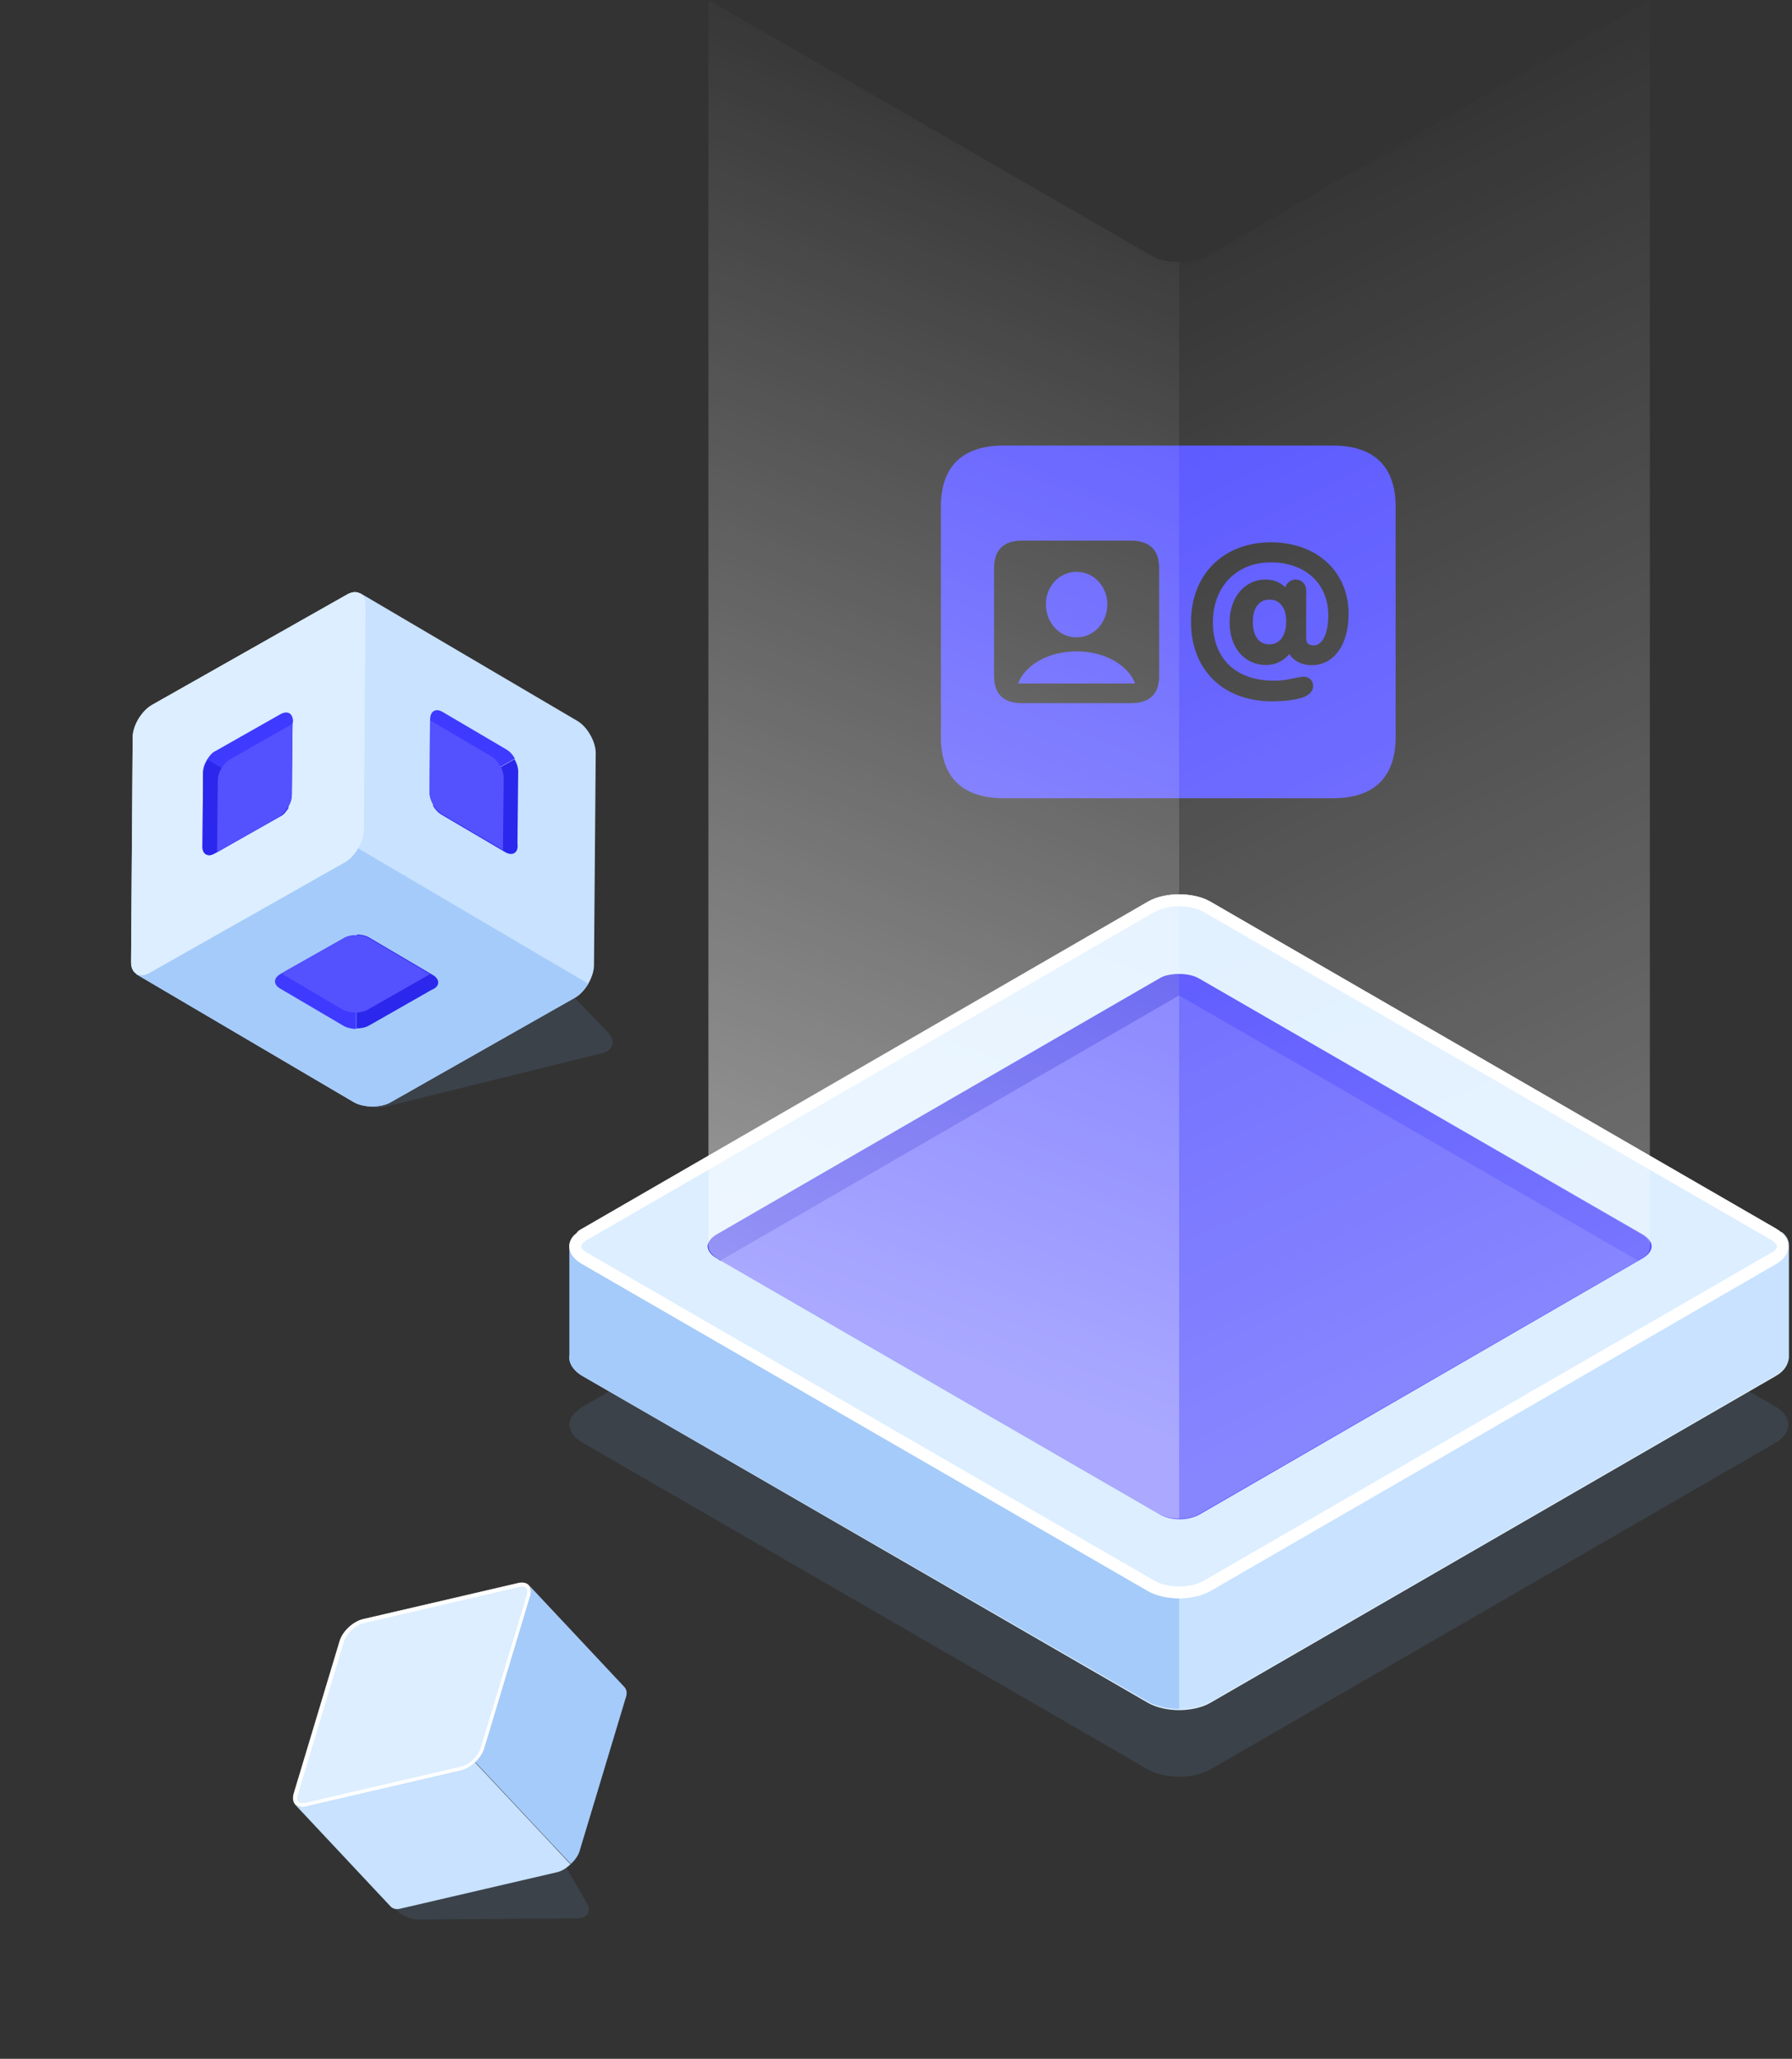 <svg width="499" height="573" viewBox="0 0 499 573" fill="none" xmlns="http://www.w3.org/2000/svg">
<rect x="0" y="0" width="499" height="573" fill="#333333" stroke="none"/>
<path d="M279.533 222.169H371.097C382.643 222.169 388.63 216.33 388.63 205.124V141.045C388.63 129.84 382.643 124 371.097 124H279.533C267.987 124 262 129.787 262 141.045V205.124C262 216.33 267.987 222.169 279.533 222.169ZM284.664 195.707C279.426 195.707 276.806 193.181 276.806 188.078V158.144C276.806 153.04 279.426 150.463 284.664 150.463H314.812C320.157 150.463 322.776 153.04 322.776 158.144V188.078C322.776 193.181 320.157 195.707 314.812 195.707H284.664ZM354.099 195.181C340.629 195.181 331.649 186.395 331.649 173.137C331.649 159.88 340.683 150.936 353.886 150.936C366.661 150.936 375.534 159.091 375.534 170.875C375.534 179.45 371.472 185.132 365.218 185.132C362.545 185.132 360.246 183.975 359.017 182.028C357.413 183.975 355.168 185.08 352.549 185.08C346.563 185.08 342.393 180.292 342.393 173.19C342.393 166.298 346.563 161.3 352.389 161.3C354.848 161.3 356.665 162.194 358.001 163.562V163.194C358.376 162.142 359.552 161.3 360.781 161.3C362.438 161.3 363.721 162.563 363.721 164.299V177.556C363.721 179.03 364.309 179.608 365.806 179.608C368.264 179.608 369.868 176.399 369.868 171.191C369.868 162.352 363.4 156.513 353.886 156.513C344.318 156.513 337.743 163.299 337.743 173.19C337.743 183.343 344.157 189.446 354.741 189.446C358.162 189.446 359.712 188.815 361.369 188.552C362.064 188.447 362.545 188.341 363.079 188.341C364.576 188.341 365.645 189.446 365.645 190.919C365.645 192.34 364.683 193.287 363.133 193.971C361.048 194.812 357.627 195.181 354.099 195.181ZM299.791 177.399C304.549 177.399 308.344 173.348 308.344 168.139C308.344 163.194 304.549 159.143 299.791 159.143C294.98 159.143 291.239 163.194 291.239 168.139C291.239 173.348 294.98 177.399 299.791 177.399ZM353.458 179.345C356.344 179.345 358.162 176.925 358.162 172.927C358.162 169.139 356.344 166.877 353.511 166.877C350.625 166.877 348.861 169.139 348.861 173.032C348.861 177.03 350.572 179.345 353.458 179.345ZM283.488 190.235H316.094C314.33 185.5 308.183 181.292 299.791 181.292C291.346 181.292 285.252 185.5 283.488 190.235Z" fill="#5451FF"/>
<path opacity="0.15" d="M494.505 401.49L336.951 492.512C334.634 493.836 331.324 494.498 328.345 494.498C325.366 494.498 322.056 493.836 319.739 492.512L162.185 401.49C159.868 400.166 158.544 398.181 158.544 396.526C158.544 395.202 159.206 393.878 160.53 392.885C160.861 392.554 161.523 391.892 162.185 391.561L319.739 300.539C324.373 297.891 332.317 297.891 336.951 300.539L494.505 391.561C499.138 394.209 499.138 398.842 494.505 401.49Z" fill="#6B99D1"/>
<path d="M494.505 382.955L336.951 473.977C334.634 475.301 331.324 475.963 328.345 475.963C325.366 475.963 322.056 475.301 319.739 473.977L162.185 382.955C159.868 381.631 158.544 379.645 158.544 377.99C158.544 376.005 159.868 374.35 162.185 373.026L187.341 358.462L320.07 282.004C324.704 279.356 332.648 279.356 337.282 282.004L494.836 373.026C499.138 375.674 499.138 380.307 494.505 382.955Z" fill="#DCEEFF"/>
<path d="M328.345 439.885V475.632C325.366 475.632 322.056 474.97 319.739 473.646L162.185 382.955C159.868 381.631 158.544 379.645 158.544 377.99V346.877C158.544 345.553 159.206 344.229 160.53 343.236L187.341 358.793L328.345 439.885Z" fill="#A5CBFA"/>
<path d="M328.345 439.885V475.632C331.324 475.632 334.634 474.97 336.951 473.646L494.505 382.624C496.822 381.3 498.146 379.314 498.146 377.659V346.546C498.146 345.222 497.484 343.898 496.16 342.905L469.349 358.462L328.345 439.885Z" fill="#C8E2FF"/>
<path d="M494.505 351.842L336.951 442.864C334.634 444.188 331.324 444.85 328.345 444.85C325.366 444.85 322.056 444.188 319.739 442.864L162.185 351.842C159.868 350.518 158.544 348.863 158.544 346.877C158.544 345.553 159.206 344.229 160.53 343.236C160.861 342.905 161.523 342.243 162.185 341.912L319.739 250.89C324.373 248.242 332.317 248.242 336.951 250.89L494.505 341.912C499.138 344.56 499.138 349.194 494.505 351.842Z" fill="#DCEEFF"/>
<path d="M328.345 252.214C330.993 252.214 333.641 252.876 335.296 253.869L492.85 344.891C494.174 345.553 494.836 346.546 494.836 346.877C494.836 347.208 494.505 348.201 492.85 348.863L335.296 439.885C333.641 440.878 330.993 441.54 328.345 441.54C325.697 441.54 323.049 440.878 321.394 439.885L163.84 348.863C162.516 348.201 161.854 347.539 161.854 346.877C161.854 346.546 162.185 345.884 162.847 345.553C163.178 345.222 163.509 344.891 163.84 344.891L321.394 253.869C323.049 252.876 325.697 252.214 328.345 252.214ZM328.345 248.904C325.366 248.904 322.056 249.566 319.739 250.89L162.185 341.912C161.523 342.243 160.861 342.574 160.53 343.236C159.206 344.229 158.544 345.553 158.544 346.877C158.544 348.863 159.868 350.518 162.185 351.842L319.739 442.864C322.056 444.188 325.366 444.85 328.345 444.85C331.324 444.85 334.634 444.188 336.951 442.864L494.505 351.842C499.138 349.194 499.138 344.56 494.505 341.912L336.951 250.89C334.634 249.566 331.324 248.904 328.345 248.904Z" fill="white"/>
<path d="M322.718 272.404L199.588 343.567C196.278 345.553 196.278 348.201 199.588 350.187L322.718 421.349C326.028 423.335 330.993 423.335 334.303 421.349L457.434 350.187C460.743 348.201 460.743 345.553 457.434 343.567L333.972 272.404C330.993 270.749 325.697 270.749 322.718 272.404Z" fill="#5451FF"/>
<path d="M457.102 343.567L333.972 272.404C332.317 271.411 330.331 271.08 328.345 271.08V277.038L456.109 350.849L457.102 350.187C460.081 348.201 460.081 345.553 457.102 343.567Z" fill="#3E3AFF"/>
<path d="M328.345 271.08C326.359 271.08 324.042 271.411 322.718 272.404L199.588 343.567C196.278 345.553 196.278 348.201 199.588 350.187L200.581 350.849L328.345 277.038V271.08Z" fill="#2B27EC"/>
<path opacity="0.3" d="M336.951 70.832C334.303 72.487 331.655 73.149 328.345 72.818V422.673C330.331 422.673 332.317 422.342 333.972 421.349L456.109 350.849C458.426 349.525 459.419 348.532 459.419 346.877V0L336.951 70.832Z" fill="url(#paint0_linear_7917_20782)"/>
<path opacity="0.5" d="M328.343 72.819C327.681 72.819 327.019 72.819 326.026 72.819C325.364 72.819 324.702 72.488 324.04 72.488C323.709 72.488 323.047 72.157 322.716 72.157C322.385 72.157 322.054 72.157 322.054 71.826C321.392 71.495 320.73 71.164 320.068 70.833L197.269 0.001V346.878C197.269 348.202 198.262 349.195 199.586 350.188L322.716 421.35C324.702 422.343 326.357 422.674 328.343 422.674V72.819Z" fill="url(#paint1_linear_7917_20782)"/>
<path opacity="0.15" d="M116.065 239.552L55.374 254.385C52.265 255.136 51.493 257.802 53.72 260.098L97.04 305.255C99.267 307.551 103.841 308.876 106.951 308.125L167.696 293.101C170.806 292.35 171.578 289.684 169.35 287.388L125.976 242.421C123.613 239.88 119.229 238.61 116.065 239.552Z" fill="#6B99D1"/>
<path d="M100.307 165.09L160.809 200.667C163.544 202.275 165.926 206.438 165.885 209.637L165.401 268.741C165.381 270.34 164.717 272.251 163.811 273.791C162.906 275.33 161.559 276.84 160.171 277.635L108.756 306.79C105.981 308.381 101.185 308.323 98.45 306.715L37.948 271.138L100.307 165.09Z" fill="#C8E2FF"/>
<path d="M69.128 218.114L163.811 273.791C162.906 275.33 161.559 276.84 160.171 277.635L108.756 306.79C105.981 308.381 101.185 308.323 98.45 306.715L37.948 271.138L69.128 218.114Z" fill="#A5CBFA"/>
<path d="M36.95 205.168L36.495 267.742C36.455 270.94 38.847 272.347 41.623 270.757L96.084 239.941C98.86 238.35 101.274 234.245 101.314 231.046L101.769 168.472C101.81 165.274 99.417 163.867 96.642 165.457L42.18 196.273C39.304 198.035 36.991 201.969 36.95 205.168Z" fill="#DCEEFF"/>
<path d="M122.939 226.734L140.713 237.186C142.593 238.291 144.252 237.425 144.132 235.283L144.092 234.569L144.297 214.663C144.287 213.506 143.835 212.32 143.282 211.304L120.536 224.17C121.089 225.186 121.913 226.131 122.939 226.734Z" fill="#2B27EC"/>
<path d="M123.719 198.42L123.206 198.119C121.326 197.013 119.838 197.979 119.787 200.021L119.757 200.464L119.622 220.641C119.632 221.798 120.084 222.985 120.637 224L143.383 211.134C142.83 210.119 142.006 209.174 140.98 208.571L123.719 198.42Z" fill="#3E3AFF"/>
<path d="M136.847 210.514C137.702 211.017 138.526 211.962 139.25 213.078C139.802 214.094 140.255 215.28 140.264 216.437L140.06 236.343L140.13 236.614L123.039 226.564C122.013 225.961 121.189 225.016 120.636 224.001C120.084 222.985 119.631 221.798 119.622 220.642L119.756 200.464L136.847 210.514Z" fill="#5451FF"/>
<path d="M102.821 260.947L120.595 271.399C122.475 272.504 122.525 274.375 120.594 275.312L119.951 275.624L102.655 285.48C101.639 286.033 100.383 286.215 99.226 286.226L99.412 260.094C100.569 260.083 101.795 260.344 102.821 260.947Z" fill="#2B27EC"/>
<path d="M78.458 275.392L77.945 275.091C76.065 273.985 76.186 272.215 77.946 271.178L78.318 270.937L95.885 261.01C96.901 260.456 98.158 260.275 99.314 260.264L99.128 286.396C97.801 286.306 96.574 286.045 95.719 285.543L78.458 275.392Z" fill="#3E3AFF"/>
<path d="M95.408 280.987C96.263 281.49 97.49 281.751 98.817 281.841C99.973 281.83 101.23 281.648 102.245 281.095L119.541 271.239L119.813 271.168L102.722 261.118C101.696 260.515 100.47 260.254 99.314 260.265C98.157 260.276 96.9 260.457 95.885 261.011L78.317 270.938L95.408 280.987Z" fill="#5451FF"/>
<path d="M36.95 205.168L36.495 267.742C36.455 270.94 38.847 272.347 41.623 270.757L96.084 239.941C98.86 238.35 101.274 234.245 101.314 231.046L101.769 168.472C101.81 165.274 99.417 163.867 96.642 165.457L42.18 196.273C39.304 198.035 36.991 201.969 36.95 205.168Z" fill="#DCEEFF"/>
<path d="M81.597 200.817L81.467 201.431L81.262 221.336C81.272 222.493 80.839 223.62 80.236 224.646C79.632 225.672 78.757 226.769 77.842 227.152L60.446 237.179L59.802 237.491C57.942 238.699 56.233 237.694 56.384 235.481L56.549 214.861C56.539 213.704 56.971 212.577 57.575 211.551C58.178 210.525 59.053 209.428 59.968 209.045L77.908 198.877C80.04 197.599 81.578 198.503 81.597 200.817Z" fill="#3E3AFF"/>
<path d="M57.848 211.482L80.408 224.748C79.805 225.774 78.93 226.871 78.015 227.253L60.447 237.18L59.804 237.492C57.944 238.7 56.234 237.695 56.386 235.482L56.551 214.862C56.712 213.806 57.245 212.508 57.848 211.482Z" fill="#2B27EC"/>
<path d="M81.467 201.429L81.263 221.335C81.111 223.548 79.603 226.114 77.742 227.322L60.446 237.177L60.651 217.272C60.632 214.958 62.14 212.392 64.172 211.285L81.467 201.429Z" fill="#5451FF"/>
<path opacity="0.15" d="M88.998 487.203L133.464 486.892C136.146 486.889 139.518 488.811 140.979 491.175L163.38 529.586C164.745 531.895 163.647 533.821 160.911 533.921L116.445 534.232C113.763 534.235 110.391 532.313 108.93 529.95L86.528 491.538C85.219 489.133 86.316 487.206 88.998 487.203Z" fill="#6B99D1"/>
<path d="M81.76 499.215L94.585 456.638C95.374 454.075 98.205 451.42 100.895 450.721L144.206 440.654C146.815 440.031 148.332 441.648 147.619 444.293L134.794 486.869C134.005 489.433 131.174 492.088 128.484 492.786L85.173 502.854C82.564 503.477 81.047 501.859 81.76 499.215Z" fill="#DCEEFF"/>
<path d="M97.897 453.685C96.845 454.671 96.102 455.824 95.753 456.911L82.928 499.487C82.665 500.342 82.721 501.05 83.1 501.454C83.479 501.858 84.182 501.959 85.052 501.752L128.363 491.684C129.471 491.405 130.669 490.738 131.72 489.752C132.772 488.765 133.515 487.613 133.864 486.526L146.689 443.949C146.952 443.094 146.896 442.387 146.517 441.982C146.138 441.578 145.435 441.477 144.566 441.684L101.254 451.752C100.147 452.031 98.868 452.774 97.897 453.685ZM97.139 452.876C98.271 451.814 99.631 450.995 100.976 450.645L144.288 440.577C146.896 439.955 148.413 441.572 147.7 444.216L134.875 486.793C134.44 488.113 133.535 489.417 132.403 490.479C131.27 491.541 129.91 492.361 128.566 492.71L85.254 502.778C82.645 503.401 81.128 501.783 81.841 499.139L94.666 456.562C95.101 455.243 96.006 453.938 97.139 452.876Z" fill="white"/>
<path d="M108.754 530.592C109.436 531.32 110.528 531.512 111.716 531.157L155.028 521.089C156.292 520.816 157.571 520.072 158.865 518.859L132.247 490.474C131.033 491.612 129.754 492.356 128.409 492.705L85.098 502.773C83.99 503.051 82.893 503.016 82.135 502.207L108.754 530.592Z" fill="#C8E2FF"/>
<path d="M173.87 469.525C174.552 470.253 174.674 471.355 174.244 472.518L161.419 515.095C161.065 516.339 160.241 517.567 158.947 518.781L132.328 490.396C133.541 489.259 134.365 488.03 134.8 486.71L147.625 444.133C147.974 443.046 148.009 441.949 147.251 441.141L173.87 469.525Z" fill="#A5CBFA"/>
<defs>
<linearGradient id="paint0_linear_7917_20782" x1="469.403" y1="344.35" x2="327.356" y2="47.991" gradientUnits="userSpaceOnUse">
<stop stop-color="white"/>
<stop offset="0.979" stop-color="white" stop-opacity="0"/>
</linearGradient>
<linearGradient id="paint1_linear_7917_20782" x1="187.45" y1="345.221" x2="327.345" y2="-11.585" gradientUnits="userSpaceOnUse">
<stop stop-color="white"/>
<stop offset="0.885" stop-color="white" stop-opacity="0"/>
</linearGradient>
</defs>
</svg>
